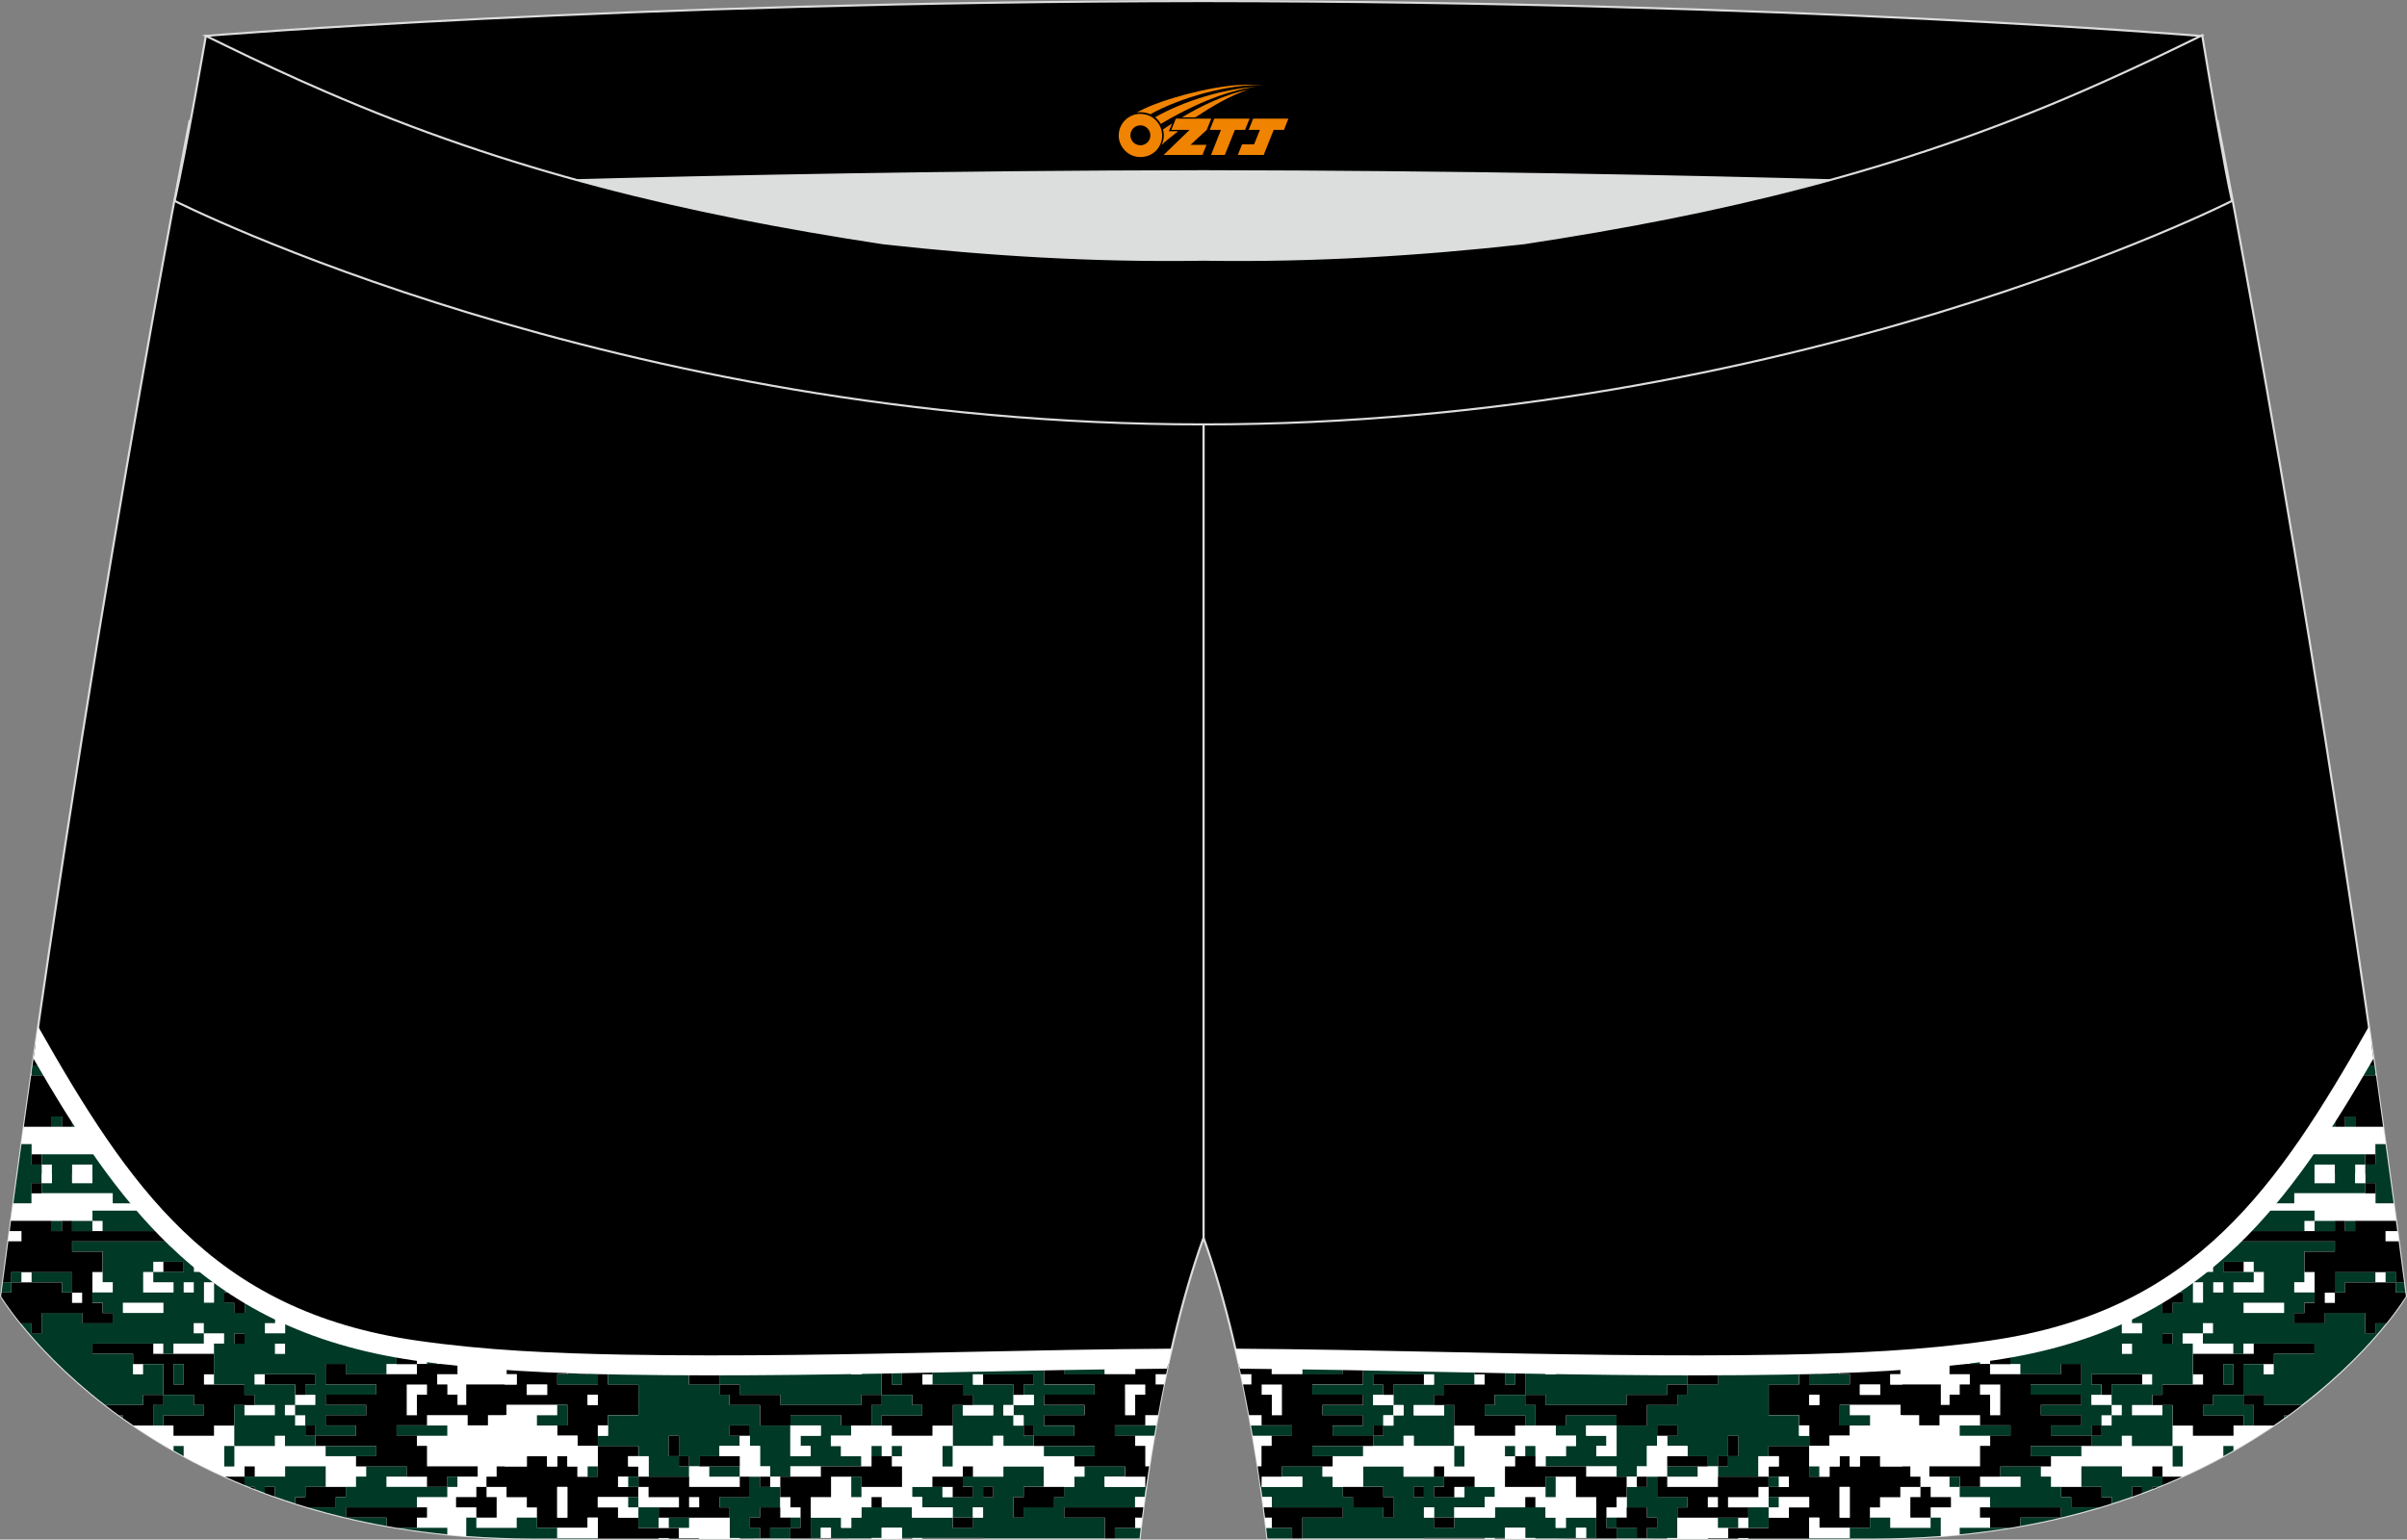 <?xml version="1.0" encoding="utf-8"?>
<!-- Generator: Adobe Illustrator 22.0.0, SVG Export Plug-In . SVG Version: 6.00 Build 0)  -->
<svg xmlns="http://www.w3.org/2000/svg" xmlns:xlink="http://www.w3.org/1999/xlink" version="1.1" id="图层_1" x="0px" y="0px" width="340.47px" height="217.84px" viewBox="0 0 340.47 217.84" enable-background="new 0 0 340.47 217.84" xml:space="preserve">
<rect x="0" y="0" width="340.47" height="217.84" fill="#808080" stroke="none"/>
<g>
	<path fill="#000001" stroke="#DCDDDD" stroke-width="0.3" stroke-miterlimit="22.926" d="M217.14,46.2   c38.19-5.81,64.25-13.27,96.54-29.03c0,0,14.83,75.21,26.64,166.24c0,0-20.45,34.28-75.19,34.28s-85.85,0-85.85,0   s-2.44-24.27-9.04-42.56V60.06l0.44-11.42l-0.44,11.42V48.63C185.98,48.83,201.61,47.94,217.14,46.2z"/>
	<g>
		<path fill="#FFFFFF" d="M335.4,147.53c-13.09,22.94-25.3,39.45-53.69,43.56c-9.63,1.4-19.61,1.82-29.33,2    c-25.77,0.46-51.54-0.65-77.32-0.84c3.01,13.47,4.21,25.44,4.21,25.44s31.11,0,85.85,0c54.73,0,75.19-34.28,75.19-34.28    C338.72,171.11,337.07,159.1,335.4,147.53z"/>
		<g>
			<path fill="#FFFFFF" d="M328.21,159.43h2.06h1.43h1.43h3.95l0.34,2.45H336v1.45h-1.43h-9.01c0.57-0.8,1.13-1.62,1.69-2.45h0.15     v-0.23C327.67,160.25,327.94,159.84,328.21,159.43z"/>
			<polygon fill="#FFFFFF" points="336.07,152.19 336,152.19 336,151.71    "/>
			<rect x="327.4" y="164.78" fill="#FFFFFF" width="2.87" height="1.32"/>
			<rect x="333.13" y="164.78" fill="#FFFFFF" width="1.43" height="1.32"/>
			<path fill="#003926" d="M333.55,150.75h2.32l0.14,0.96v0.48h-3.31C332.98,151.71,333.26,151.23,333.55,150.75z"/>
			<rect x="331.7" y="157.98" fill="#003926" width="1.43" height="1.45"/>
			<path fill="#003926" d="M330.26,159.43h-2.06c0.31-0.48,0.63-0.96,0.94-1.45h1.12V159.43z"/>
			<polygon fill="#003926" points="327.4,160.65 327.4,160.88 327.24,160.88    "/>
			<polygon fill="#003926" points="330.26,156.2 330.26,156.54 330.05,156.54    "/>
			<path d="M337.09,159.43h-3.95v-1.45h-1.43v1.45h-1.43v-1.45h-1.12c0.31-0.48,0.61-0.96,0.91-1.45h0.21v-0.34     c0.81-1.31,1.62-2.65,2.43-4.01l3.31,0h0.07C336.41,154.59,336.75,157,337.09,159.43L337.09,159.43z M335.86,150.75h-2.32     c0.62-1.06,1.24-2.13,1.86-3.22L335.86,150.75z"/>
			<rect x="334.57" y="163.33" width="1.43" height="1.45"/>
			<path fill="#003926" d="M336,164.78v-1.45v-1.45h1.43c0.39,2.78,0.77,5.59,1.15,8.41H336v-1.45v-1.45h-1.43v-1.3l0,0v-1.32     L336,164.78L336,164.78z"/>
			<path fill="#003926" d="M325.56,163.33h9.01v1.45h-1.43v1.3l0,0v1.32h1.43v1.45h-10.04v1.45h-2.87v-1.45h1.43v-1.45h-0.56     C323.56,166.09,324.57,164.73,325.56,163.33L325.56,163.33z M330.26,166.1L330.26,166.1v-1.32h-2.87v1.32l0,0v1.3h2.87V166.1z"/>
			<path fill="#FFFFFF" d="M327.4,172.75h2.87h1.43h1.43h5.77l-0.33-2.45H336v-1.45h-1.43h-10.04v1.45h-2.87v-1.45h1.43v-1.45h-0.56     c-1.06,1.35-2.14,2.65-3.25,3.9h8.11L327.4,172.75L327.4,172.75z"/>
			<rect x="280.07" y="191.57" fill="#FFFFFF" width="1.43" height="1.45"/>
			<polygon fill="#FFFFFF" points="281.5,194.46 285.8,194.46 285.8,193.01 284.37,193.01 281.5,193.01    "/>
			<rect x="325.96" y="172.75" fill="#FFFFFF" width="1.44" height="1.45"/>
			<rect x="310.19" y="194.46" fill="#FFFFFF" width="1.43" height="1.45"/>
			<path fill="#FFFFFF" d="M294.41,206.04h-4.3v1.45h-1.43v1.45h1.43v1.45h1.43h2.87v-2.9h5.74v1.45h4.3v-1.45h1.43v1.45h2.76     c2.06-0.93,4.01-1.9,5.85-2.9v-1.44h1.43v0.64c2.03-1.15,3.91-2.34,5.67-3.54h-2.8h-1.43h-1.43v1.45h-5.74v-1.45h-2.87v2.9h1.43     v2.9h-1.43v-2.9h-5.74v-1.45h-1.43v1.45h-4.3h-1.43L294.41,206.04L294.41,206.04z"/>
			<polygon fill="#FFFFFF" points="280.07,197.36 281.5,197.36 281.5,200.25 282.93,200.25 282.93,200.07 282.93,195.91      280.07,195.91    "/>
			<path fill="#FFFFFF" d="M298.71,187.22h1.44v1.45h2.87v-1.45h-1.43v-1.45h-1.35c-0.5,0.23-1.01,0.46-1.52,0.68L298.71,187.22     L298.71,187.22z"/>
			<rect x="317.36" y="190.12" fill="#FFFFFF" width="1.43" height="1.45"/>
			<polygon fill="#FFFFFF" points="301.58,198.8 301.58,200.25 305.88,200.25 305.88,198.8 304.45,198.8    "/>
			<rect x="311.62" y="187.22" fill="#FFFFFF" width="1.43" height="1.45"/>
			<polygon fill="#FFFFFF" points="315.92,190.12 311.62,190.12 311.62,188.67 308.75,188.67 308.75,190.12 310.19,190.12      310.19,191.57 315.92,191.57    "/>
			<rect x="320.22" y="193.01" fill="#FFFFFF" width="1.43" height="1.45"/>
			<rect x="297.28" y="200.25" fill="#FFFFFF" width="1.43" height="1.45"/>
			<polygon fill="#FFFFFF" points="337.44,175.64 339.29,175.64 339.1,174.2 337.44,174.2    "/>
			<polygon fill="#FFFFFF" points="297.28,197.36 295.84,197.36 295.84,198.8 298.71,198.8 298.71,197.36    "/>
			<rect x="298.71" y="198.8" fill="#FFFFFF" width="1.44" height="1.45"/>
			<rect x="303.01" y="194.46" fill="#FFFFFF" width="1.43" height="1.45"/>
			<polygon fill="#FFFFFF" points="324.53,181.43 324.53,182.88 327.4,182.88 327.4,179.99 325.96,179.99 325.96,181.43    "/>
			<polygon fill="#FFFFFF" points="280.07,210.39 285.8,210.39 285.8,208.94 282.93,208.94 280.07,208.94    "/>
			<polygon fill="#FFFFFF" points="310.19,184.33 311.62,184.33 311.62,184.24 311.62,181.43 310.19,181.43    "/>
			<path fill="#FFFFFF" d="M313.05,178.54h-1.28c-0.52,0.43-1.05,0.84-1.59,1.25v0.2h0.09h2.78L313.05,178.54L313.05,178.54z"/>
			<polygon fill="#FFFFFF" points="300.15,191.57 301.58,191.57 301.58,191.48 301.58,190.12 300.15,190.12    "/>
			<polygon fill="#FFFFFF" points="313.05,182.88 314.49,182.88 314.49,182.79 314.49,181.43 313.05,181.43    "/>
			<rect x="317.36" y="178.54" fill="#FFFFFF" width="1.43" height="1.45"/>
			<polygon fill="#FFFFFF" points="328.83,182.88 328.83,184.33 330.26,184.33 330.26,182.88 330.18,182.88    "/>
			<rect x="336" y="179.99" fill="#FFFFFF" width="1.44" height="1.45"/>
			<polygon fill="#FFFFFF" points="320.22,179.99 318.79,179.99 318.79,181.43 315.92,181.43 315.92,182.88 320.22,182.88    "/>
			<polygon fill="#FFFFFF" points="317.36,185.78 317.45,185.78 323.09,185.78 323.09,184.33 317.36,184.33    "/>
			<path fill="#FFFFFF" d="M274.52,198.8h1.24v-1.45h1.43v-1.45h1.43v-1.45h-2.87v-1.45h2.87v-1.45h-0.55     c-1.19,0.14-2.37,0.27-3.56,0.39v1.06h-5.46v2.9h5.46L274.52,198.8L274.52,198.8z"/>
			<path fill="#FFFFFF" d="M270.22,208.94h1.43v1.45h1.43v1.45h2.87v1.45h-2.87v1.45h1.43v2.61c0.9-0.07,1.8-0.14,2.68-0.23v-0.93     h4.3v-1.45h-1.43v-1.45h1.43v-1.45h-4.3v-1.45h-1.43v-1.45h-2.87v-1.45h7.17v-2.9h1.43v-1.45h-4.3v-1.45h2.87v-1.45h-5.74v1.45     h-2.87v-1.45h-1.43h-0.97v7.24h1.16L270.22,208.94L270.22,208.94z"/>
			<polygon fill="#FFFFFF" points="273.09,214.73 270.22,214.73 270.22,211.83 271.65,211.83 271.65,210.39 269.06,210.39      269.06,210.39 268.82,210.39 268.82,211.83 265.95,211.83 265.95,213.28 264.52,213.28 264.52,214.73 267.38,214.73      267.38,216.18 269.09,216.18 269.09,216.18 273.09,216.18    "/>
			<rect x="327.4" y="166.08" fill="#FFFFFF" width="2.87" height="1.32"/>
			<rect x="333.13" y="166.08" fill="#FFFFFF" width="1.43" height="1.32"/>
			<path d="M285.8,215.92v-1.19h5.73l0.01,0v-1.45H281.5h-1.43v1.45h1.43v1.45h2.81C284.81,216.09,285.31,216.01,285.8,215.92z"/>
			<path d="M291.54,211.83h1.43v1.45h3.98c0.59-0.18,1.18-0.36,1.76-0.54v-0.9h-1.43v-1.45h-2.87h-2.87L291.54,211.83L291.54,211.83     z"/>
			<path d="M303.01,210.39h-1.43v1.39c0.48-0.17,0.96-0.35,1.43-0.52V210.39z"/>
			<path fill="#003926" d="M315.92,204.6h-1.43v1.44c0.48-0.26,0.96-0.53,1.43-0.8V204.6z"/>
			<polygon fill="#003926" points="294.41,204.6 287.24,204.6 287.24,206.04 290.11,206.04 294.41,206.04    "/>
			<path d="M310.19,203.15h5.74v-1.45h1.43v-1.45h-5.74v-1.45h1.43v-1.45h4.3v-4.34h2.87h1.43v-1.45h5.74v-1.45h-8.6v1.45h-1.43     h-1.43h-5.74v2.9h1.43v1.45h-1.43h-4.3v1.45h-1.43v1.45h1.43h1.43v2.9h2.87L310.19,203.15L310.19,203.15z M314.49,193.01h1.43     v2.8v0.09h-1.43V193.01z"/>
			<polygon fill="#003926" points="284.37,201.7 280.07,201.7 277.2,201.7 277.2,203.15 281.5,203.15 284.37,203.15    "/>
			<polygon points="298.71,195.91 303.01,195.91 303.01,194.46 295.84,194.46 295.84,195.91 297.28,195.91 297.28,197.36      298.71,197.36    "/>
			<polygon fill="#003926" points="315.92,195.82 315.92,193.01 314.49,193.01 314.49,195.91 315.92,195.91    "/>
			<rect x="278.63" y="191.57" fill="#003926" width="1.43" height="1.45"/>
			<polygon points="305.88,190.12 307.32,190.12 307.32,190.03 307.32,188.67 305.88,188.67    "/>
			<polygon fill="#003926" points="330.26,179.99 330.26,182.88 331.7,182.88 331.7,181.43 336,181.43 336,179.99    "/>
			<rect x="314.49" y="178.54" width="2.87" height="1.45"/>
			<rect x="331.7" y="172.75" fill="#003926" width="1.43" height="1.45"/>
			<rect x="327.4" y="172.75" fill="#003926" width="2.87" height="1.45"/>
			<path fill="#003926" d="M316.56,174.2h9.4v-1.45h1.43v-1.45h-8.11C318.4,172.3,317.49,173.26,316.56,174.2z"/>
			<path fill="#003926" d="M337.55,187.22H336v1.45h-1.43v-2.9h-5.74v1.45h-4.3v-1.45h1.43v-1.45h1.43v-1.45h-2.87v-1.45h1.43v-1.45     v-2.9h4.3v-1.45h-15.19c-1.07,1.01-2.16,1.97-3.3,2.9h1.28v1.45h-2.78h-0.09v-0.2c-0.93,0.7-1.89,1.38-2.87,2.03v1.06h1.43v1.45     h-1.43v1.45h-1.43v-1.45h-2.76c-0.51,0.27-1.02,0.54-1.54,0.8v0.65v1.45h1.43v1.45h-2.87v-1.45h-1.44h-1.43v-0.18     c-2.26,0.9-4.64,1.68-7.17,2.35v0.72h-3c-1.35,0.29-2.74,0.55-4.17,0.78v0.67h1.43v1.45h1.43v1.45h5.74v-1.45h2.87v2.9h-7.17     v1.45h7.17v1.45h-5.74v1.45h5.74v1.45h-4.3v1.45h5.74v-1.45h1.43v-1.45h1.43v-1.45h-2.87v-1.45h1.43v-1.45h-1.43v-1.45h7.17h1.43     v1.45h-1.43h-4.3v1.45v1.45h1.44v1.45h-1.44v1.45h-1.43v1.45h-1.43v1.45h4.3v-1.45h1.43v1.45h5.74v-2.9v-2.9h-1.43v1.45h-4.3     v-1.45h2.87v-1.45h1.43v-1.45h4.3v-1.45v-2.89v-1.45h-1.44v-1.45h2.87v-1.45h1.43v1.45h-1.43v1.45h4.3v1.45h1.43v-1.45h1.43h8.6     v1.45h-5.74v1.45v1.45l-1.43,0v-1.45h-2.87v4.34h2.87v1.45h5.36C331.29,194.39,335.2,190.14,337.55,187.22L337.55,187.22z      M323.65,200.25c-0.18,0.14-0.37,0.27-0.56,0.4v-0.4H323.65L323.65,200.25z M301.58,191.48v0.09h-1.43v-1.45h1.43V191.48     L301.58,191.48z M307.32,190.03v0.09h-1.43v-1.45h1.43V190.03L307.32,190.03z M311.62,184.24v0.09h-1.43v-2.9h1.43V184.24     L311.62,184.24z M314.49,182.79v0.09h-1.43v-1.45h1.43V182.79L314.49,182.79z M315.92,182.88v-1.45h2.87v-1.45h-1.43h-2.87v-1.45     h2.87h1.43v1.45h1.43v2.9L315.92,182.88L315.92,182.88z M323.09,185.78h-5.65h-0.09v-1.45h5.74V185.78z"/>
			<rect x="307.32" y="204.6" fill="#003926" width="1.43" height="2.9"/>
			<polygon fill="#003926" points="313.05,198.8 311.62,198.8 311.62,200.25 317.36,200.25 317.36,201.7 318.79,201.7 318.79,198.8      317.36,198.8 317.36,197.36 313.05,197.36    "/>
			<path fill="#003926" d="M304.45,210.7v-0.32h0.8c0.21-0.09,0.42-0.18,0.63-0.26v-1.19h-1.43h-4.3v-1.45h-5.74v2.9h2.87v1.45h1.43     v0.9c0.98-0.31,1.93-0.63,2.87-0.96v-1.39h1.43v0.87C303.5,211.07,303.97,210.89,304.45,210.7L304.45,210.7z M296.95,213.28     c-1.74,0.52-3.55,1-5.41,1.45v-1.45H281.5v-1.45h-4.3v-1.45h2.87h5.74v-1.45h-2.87v-1.45h5.74v1.45h1.43v1.45h1.43v1.45h1.43     v1.45H296.95L296.95,213.28z M291.53,214.73h-5.73v1.19C287.77,215.57,289.68,215.17,291.53,214.73L291.53,214.73z      M284.31,216.18h-2.81h-4.3v0.93C279.65,216.86,282.02,216.55,284.31,216.18z"/>
			<rect x="275.76" y="208.94" fill="#003926" width="1.43" height="1.45"/>
			<path d="M305.88,208.94v1.19c0.94-0.39,1.86-0.78,2.76-1.19H305.88L305.88,208.94z M305.25,210.39h-0.8v0.32     C304.72,210.6,304.99,210.49,305.25,210.39z"/>
			<rect x="304.45" y="207.49" width="1.43" height="1.45"/>
			<path d="M281.5,191.57v1.45h2.87v-1.45h-1.43v-0.67c-0.4,0.06-0.81,0.13-1.22,0.19c-1.2,0.18-2.42,0.33-3.63,0.48h0.55h1.43     H281.5L281.5,191.57z M287.11,190.12h3v-0.72C289.13,189.65,288.13,189.9,287.11,190.12L287.11,190.12z M297.28,187.05v0.18h1.43     v-0.77C298.24,186.66,297.76,186.85,297.28,187.05L297.28,187.05z M300.23,185.78h1.35v-0.65     C301.14,185.35,300.69,185.56,300.23,185.78L300.23,185.78z M303.12,184.33h2.76v1.45h1.43v-1.45h1.43v-1.45h-1.43v-1.06     C305.97,182.71,304.58,183.55,303.12,184.33z"/>
			<path d="M280.07,208.94h2.87v-1.45h5.74h1.43v-1.45h-2.87v-1.45h7.17h1.43v-1.45h-5.74v-1.45h4.3v-1.45h-5.74v-1.45h5.74v-1.45     h-7.17v-1.45h7.17v-2.9h-2.87v1.45h-5.74h-4.3v-1.45h-1.43h-1.43h-2.87v1.45h2.87v1.45h-1.43v1.45h-1.43v1.45h-1.24l0,0v-2.9     h-5.46l0,0h-1.68v-1.45h1.43v-1.45h-1.43h-4.3v-0.26c-2.46,0.11-4.92,0.19-7.36,0.26h1.63v1.45h1.44v-1.45h1.43v1.45h1.43v1.45     h-5.74v-1.45h-1.43v1.45h-4.3v4.34h4.3v1.45h1.43v1.45v1.45h2.87v-1.45h2.87v-1.45h-1.43v-2.9h1.43h7.17v1.45h0.27l0,0h0.94h1.43     v1.45h2.87v-1.45h5.74v1.45h4.3v1.45h-2.87v1.45h-1.43v2.9h-7.17v1.45h2.87h1.43v1.45h2.87L280.07,208.94L280.07,208.94z      M257.34,198.71v0.09h-1.43v-1.45h1.43V198.71L257.34,198.71z M265.95,197.36h-2.78h-0.09v-1.45h2.87V197.36L265.95,197.36z      M271.65,198.8v1.45l0,0V198.8L271.65,198.8L271.65,198.8z M282.93,200.07v0.18h-1.43v-2.9h-1.43v-1.45h2.87L282.93,200.07     L282.93,200.07z"/>
			<rect x="295.84" y="201.7" width="1.43" height="1.45"/>
			<path d="M318.79,198.8v2.9h2.8c0.51-0.35,1.01-0.7,1.5-1.04v-0.4h0.56c0.67-0.48,1.31-0.97,1.93-1.45h-5.36v-1.45h-2.87v1.45     L318.79,198.8L318.79,198.8z"/>
			<path d="M339.29,175.64h-1.86v-1.45h1.66l-0.19-1.45h-5.77v1.45h-1.43v-1.45h-1.43v1.45h-2.87h-1.43h-9.4     c-0.49,0.49-0.98,0.97-1.49,1.45h15.19v1.45h-4.3v2.9h1.43v2.9v1.45h-1.43v1.45h-1.43v1.45h4.3v-1.45h5.74v2.9H336v-1.45h1.55     c1.88-2.34,2.77-3.82,2.77-3.82l-0.07-0.52h-1.38v-1.45h-1.43H336h-4.3v1.45h-1.43v1.45h-1.43v-1.45h1.35h0.09v-2.9H336h1.44     h1.43v1.45h1.19C339.8,179.5,339.55,177.56,339.29,175.64z"/>
			<polygon fill="#003926" points="340.05,181.43 338.87,181.43 338.87,182.88 340.24,182.88    "/>
			<rect x="337.44" y="179.99" fill="#003926" width="1.43" height="1.45"/>
			<polygon points="275.96,213.28 275.96,211.83 273.09,211.83 273.09,210.39 271.65,210.39 271.65,211.83 270.22,211.83      270.22,214.73 273.09,214.73 273.09,213.28    "/>
			<path d="M271.65,208.94h-1.43v-1.45h-1.16l0,0h-3.11v-1.45h-2.87v1.45h-1.43v-1.45h-1.43v1.45h-1.43v1.45h-1.44h-1.43v-1.45v-2.9     h-5.74v1.45l1.43,0v1.45h-1.43v1.45h1.43h1.43v1.45h-1.43h-1.43v1.45h1.43h4.3v1.45h-2.87v1.45h-2.87v1.45h-2.87h-1.43h-1.43     v1.45h-2.87v0.07h4.3v-0.07h1.43v0.07h8.6v-0.07v-2.9h1.43v1.45h4.3h2.87v-1.45v-1.45h1.43v-1.45h2.87v-1.45h0.27l0,0h2.57     V208.94L271.65,208.94z M261.65,214.73h-1.43v-4.34h1.43V214.73z"/>
			<path fill="#003926" d="M182.76,192.33v0.69h1.43v1.45h5.74v-1.45h2.87v2.9h-7.17v1.45h7.17v1.45h-5.74v1.45h5.74v1.45h-4.3v1.45     h5.74v-1.45h1.43v-1.45h1.43v-1.45h-2.87v-1.45h1.43v-1.45h-1.43v-1.45h7.17h1.43v1.45h-1.43h-4.3v1.45v1.45h1.43v1.45h-1.43     v1.45h-1.43v1.45h-1.43v1.45h4.3v-1.45h1.43v1.45h5.74v-2.9v-2.9h-1.43v1.45h-4.3v-1.45h2.87v-1.45h1.43v-1.45h4.3v-1.45v-1.66     C199.98,192.63,191.37,192.44,182.76,192.33L182.76,192.33z M220.05,193.02v1.44h-1.43v-1.45h-2.87v4.34h2.87v1.45h11.47v-1.45     h5.74v-1.45h2.87v-1.45h-5.74v-1.29C228.66,193.14,224.36,193.09,220.05,193.02L220.05,193.02z M241.57,193.19     c3.6-0.01,7.21-0.04,10.82-0.11c1.1-0.02,2.21-0.04,3.32-0.07h1.63v1.45h1.44v-1.45h1.43v1.45h1.43v1.45h-5.74v-1.45h-1.43v1.45     h-4.3v4.34h4.3v1.45v1.45h1.43v1.45h-5.74v1.45l-1.43,0v2.9H243v-1.45h1.44v-1.45h1.43v-2.9h-1.43v0.36v2.53H243v1.45h-1.43     v-1.45l-2.87,0v-1.45h-2.87v-1.45h1.43v-1.45h-2.87v1.45v1.45h-1.43v2.9h-1.43v1.45h-1.43h-1.43v-1.45h-4.3h-5.74v-1.45l2.87,0     v-1.45h1.43v-1.45h-2.87v-1.45h1.43v-1.45h7.17v1.45h-4.3v1.45h2.87v1.45h-1.43v1.45h2.87v-0.18v-4.16h4.3v-2.9h4.3v-1.45h1.43     v-1.45h4.3v-1.45h-1.43L241.57,193.19L241.57,193.19z M267.38,192.52v0.49h1.43h0.27l0,0h5.44v-1.06     C272.15,192.19,269.77,192.37,267.38,192.52z"/>
			<path fill="#003926" d="M274.52,217.34v-2.61h-1.44v1.45h-4.03l0,0h-1.68v-1.45h-2.87v1.45h-2.87v1.45h-5.74v0.07h9.21     C268.38,217.69,271.51,217.56,274.52,217.34L274.52,217.34z M235.83,217.69v-0.07h1.43v-2.9v-1.45h1.43v-1.45h-4.3v-2.9h-1.43     v1.45h-1.43h-1.43v1.45v1.45h2.87v1.45h1.43v1.45h-1.43v1.45h-1.43v-1.45h-2.87v1.51L235.83,217.69L235.83,217.69z      M221.49,217.69v-0.07h1.43v-1.45h1.43v1.45h1.43v-2.9h-4.3v1.45h-1.43v-1.45h-1.43v-1.45h-1.43h-1.43h-4.3v1.45h-5.74v1.45     h-2.87v-1.36v-0.09h-1.43v-1.45h1.43v1.36v0.09h2.87v-1.45h4.3v-1.45h1.43v-1.45h-2.87h-1.43v1.45h-1.44h-2.87v-1.45h1.43v-1.45     h-1.43h-4.3v-1.45h-5.74v2.9h2.87v1.45h1.43v2.9h-1.43v-1.45h-4.3v-1.45h-1.43v-1.45h-1.43v-1.45h-1.43v-1.45h-5.74v1.45h2.87     v1.45h-5.74h-0.11c0.07,0.51,0.14,0.99,0.2,1.45h1.34v1.45h10.04v1.45h-5.74v2.96h17.21v-0.07h8.6h1.43h1.43v-1.45h2.87v1.45     h1.43v0.07L221.49,217.69L221.49,217.69L221.49,217.69z M182.76,217.69h-3.49c0,0-0.05-0.54-0.17-1.51h0.79h2.87V217.69     L182.76,217.69z M200.06,211.83h-0.09v-1.45h1.43v1.45H200.06z"/>
			<rect x="334.57" y="167.4" width="1.43" height="1.45"/>
			<polygon fill="#FFFFFF" points="178.46,192.28 178.46,193.01 179.9,193.01 179.9,192.29    "/>
			<polygon fill="#FFFFFF" points="179.9,194.46 184.2,194.46 184.2,193.01 182.76,193.01 179.9,193.01    "/>
			<rect x="208.58" y="194.46" fill="#FFFFFF" width="1.43" height="1.45"/>
			<polygon fill="#FFFFFF" points="192.8,206.04 188.5,206.04 188.5,207.49 187.07,207.49 187.07,208.94 188.5,208.94 188.5,210.39      189.94,210.39 192.8,210.39 192.8,207.49 198.54,207.49 198.54,208.94 202.84,208.94 202.84,207.49 204.28,207.49 204.28,208.94      208.58,208.94 208.58,210.39 211.45,210.39 211.45,211.83 210.01,211.83 210.01,213.28 205.71,213.28 205.71,214.73      211.45,214.73 211.45,213.28 215.75,213.28 215.75,211.83 217.19,211.83 217.19,213.28 218.62,213.28 218.62,214.73      220.05,214.73 220.05,216.18 221.49,216.18 221.49,214.73 225.79,214.73 225.79,211.83 222.92,211.83 222.92,208.94      220.05,208.94 220.05,211.83 218.62,211.83 218.62,210.39 212.88,210.39 212.88,207.49 214.32,207.49 214.32,206.04      212.88,206.04 212.88,204.6 214.32,204.6 214.32,206.04 215.75,206.04 215.75,204.6 217.19,204.6 217.19,206.04 217.19,207.49      218.62,207.49 218.62,206.04 221.49,206.04 221.49,204.6 222.92,204.6 222.92,203.15 220.05,203.15 220.05,201.7 217.19,201.7      215.75,201.7 214.32,201.7 214.32,203.15 208.58,203.15 208.58,201.7 205.71,201.7 205.71,204.6 207.15,204.6 207.15,207.49      205.71,207.49 205.71,204.6 199.97,204.6 199.97,203.15 198.54,203.15 198.54,204.6 194.24,204.6 192.8,204.6    "/>
			<polygon fill="#FFFFFF" points="178.46,197.36 179.9,197.36 179.9,200.25 181.33,200.25 181.33,200.07 181.33,195.91      178.46,195.91    "/>
			<polygon fill="#FFFFFF" points="199.97,198.8 199.97,200.25 204.28,200.25 204.28,198.8 202.84,198.8    "/>
			<polygon fill="#FFFFFF" points="219.86,193.01 218.62,193.01 218.62,194.46 220.05,194.46 220.05,193.02    "/>
			<rect x="254.48" y="201.7" fill="#FFFFFF" width="1.43" height="1.45"/>
			<rect x="195.67" y="200.25" fill="#FFFFFF" width="1.43" height="1.45"/>
			<polygon fill="#FFFFFF" points="250.17,207.49 251.61,207.49 251.61,206.04 250.17,206.04 248.74,206.04 248.74,208.94      250.17,208.94    "/>
			<path fill="#FFFFFF" d="M263.08,193.01h4.3v-0.49c-1.43,0.09-2.87,0.17-4.3,0.23V193.01z"/>
			<polygon fill="#FFFFFF" points="224.36,203.15 227.23,203.15 227.23,204.6 225.79,204.6 225.79,206.04 228.66,206.04      228.66,205.86 228.66,201.7 224.36,201.7    "/>
			<polygon fill="#FFFFFF" points="195.67,197.36 194.24,197.36 194.24,198.8 197.11,198.8 197.11,197.36    "/>
			<rect x="197.11" y="198.8" fill="#FFFFFF" width="1.43" height="1.45"/>
			<rect x="201.41" y="194.46" fill="#FFFFFF" width="1.43" height="1.45"/>
			<rect x="224.36" y="207.49" fill="#FFFFFF" width="4.3" height="1.45"/>
			<rect x="230.09" y="208.94" fill="#FFFFFF" width="1.43" height="1.45"/>
			<rect x="222.92" y="216.18" fill="#FFFFFF" width="1.43" height="1.45"/>
			<polygon fill="#FFFFFF" points="234.4,208.94 235.83,208.94 235.83,207.49 235.83,206.04 238.7,206.04 238.7,204.6 235.83,204.6      235.83,203.15 234.4,203.15 234.4,204.6 232.96,204.6 232.96,207.49 231.53,207.49 231.53,208.94 232.96,208.94    "/>
			<polygon fill="#FFFFFF" points="240.13,208.94 235.83,208.94 235.83,210.39 243,210.39 243,208.94 243,207.49 241.57,207.49      240.13,207.49    "/>
			<polygon fill="#FFFFFF" points="241.57,213.28 243,213.28 243,213.19 243,211.83 241.57,211.83    "/>
			<rect x="205.71" y="210.39" fill="#FFFFFF" width="1.43" height="1.45"/>
			<polygon fill="#FFFFFF" points="202.84,213.28 201.41,213.28 201.41,214.73 202.84,214.73 202.84,214.64    "/>
			<polygon fill="#FFFFFF" points="228.66,213.28 227.23,213.28 227.23,214.73 228.66,214.73 230.09,214.73 230.09,213.28      230.09,211.83 228.66,211.83    "/>
			<polygon fill="#FFFFFF" points="178.46,210.39 184.2,210.39 184.2,208.94 181.33,208.94 178.46,208.94    "/>
			<polygon fill="#FFFFFF" points="250.17,213.28 250.17,214.73 253.04,214.73 253.04,213.28 255.91,213.28 255.91,211.83      251.61,211.83 251.61,213.28    "/>
			<polygon fill="#FFFFFF" points="248.74,211.83 244.44,211.83 244.44,213.28 247.3,213.28 250.17,213.28 250.17,211.83      250.17,210.39 248.74,210.39    "/>
			<polygon fill="#FFFFFF" points="261.65,216.18 257.34,216.18 257.34,214.73 255.91,214.73 255.91,217.62 261.65,217.62    "/>
			<rect x="245.87" y="217.62" fill="#FFFFFF" width="1.43" height="0.07"/>
			<rect x="245.87" y="214.73" fill="#FFFFFF" width="1.43" height="1.45"/>
			<rect x="251.61" y="208.94" fill="#FFFFFF" width="1.43" height="1.45"/>
			<polygon fill="#FFFFFF" points="243,214.73 237.27,214.73 237.27,217.62 235.83,217.62 235.83,217.69 241.57,217.69      241.57,217.62 244.44,217.62 244.44,216.18 243,216.18    "/>
			<polygon fill="#FFFFFF" points="268.82,194.46 267.38,194.46 267.38,195.91 269.09,195.91 269.09,193.01 268.82,193.01    "/>
			<polygon fill="#FFFFFF" points="268.82,198.8 261.65,198.8 261.65,200.25 264.52,200.25 264.52,201.7 261.65,201.7      261.65,203.15 258.78,203.15 258.78,204.6 255.91,204.6 255.91,207.49 257.34,207.49 257.34,208.94 258.78,208.94 258.78,207.49      260.21,207.49 260.21,206.04 261.65,206.04 261.65,207.49 263.08,207.49 263.08,206.04 265.95,206.04 265.95,207.49      269.09,207.49 269.09,200.25 268.82,200.25    "/>
			<rect x="260.21" y="210.39" fill="#FFFFFF" width="1.43" height="4.34"/>
			<polygon fill="#FFFFFF" points="255.91,198.8 257.34,198.8 257.34,198.71 257.34,197.36 255.91,197.36    "/>
			<polygon fill="#FFFFFF" points="263.08,197.36 263.17,197.36 265.95,197.36 265.95,195.91 263.08,195.91    "/>
			<path fill="#FFFFFF" d="M175.85,195.91h1.18v-1.45h-1.48C175.65,194.95,175.75,195.43,175.85,195.91L175.85,195.91z      M175.24,193.01h1.79v-0.75l-1.96-0.02L175.24,193.01z"/>
			<polygon fill="#FFFFFF" points="217.19,217.69 217.19,217.62 215.75,217.62 215.75,216.18 212.88,216.18 212.88,217.62      212.88,217.69    "/>
			<rect x="210.01" y="217.62" fill="#FFFFFF" width="1.43" height="0.07"/>
			<path fill="#FFFFFF" d="M179.11,216.18h0.79v-1.45h-0.96C179,215.28,179.06,215.77,179.11,216.18L179.11,216.18z M178.75,213.28     h1.15v-1.45h-1.34C178.63,212.34,178.69,212.83,178.75,213.28L178.75,213.28z M177.92,207.49h0.54v-2.9h1.44v-1.45h-2.69     C177.47,204.68,177.71,206.13,177.92,207.49L177.92,207.49z M176.96,201.7h1.51v-1.45h-1.77     C176.78,200.74,176.87,201.22,176.96,201.7z"/>
			<path d="M184.2,217.69v-2.96h5.74v-1.45H179.9h-1.15c0.07,0.52,0.13,1.01,0.19,1.45h0.96v1.45h2.87v1.51L184.2,217.69     L184.2,217.69z"/>
			<polygon fill="#003926" points="243,214.73 243,216.18 244.44,216.18 245.87,216.18 245.87,214.73    "/>
			<rect x="227.23" y="214.73" fill="#003926" width="1.43" height="1.45"/>
			<polygon points="202.84,214.82 202.84,216.18 205.71,216.18 205.71,214.73 202.84,214.73    "/>
			<polygon points="189.94,211.83 191.37,211.83 191.37,213.28 195.67,213.28 195.67,214.73 197.11,214.73 197.11,211.83      195.67,211.83 195.67,210.39 192.8,210.39 189.94,210.39    "/>
			<rect x="215.75" y="211.83" width="1.43" height="1.45"/>
			<polygon fill="#003926" points="218.62,210.39 218.62,211.83 220.05,211.83 220.05,208.94 218.62,208.94    "/>
			<polygon points="201.41,210.39 199.97,210.39 199.97,211.83 200.06,211.83 201.41,211.83    "/>
			<rect x="250.17" y="208.94" fill="#003926" width="1.43" height="1.45"/>
			<rect x="231.53" y="208.94" width="1.43" height="1.45"/>
			<rect x="255.91" y="207.49" fill="#003926" width="1.43" height="1.45"/>
			<rect x="235.83" y="207.49" fill="#003926" width="4.3" height="1.45"/>
			<polygon points="235.83,207.49 240.13,207.49 241.57,207.49 241.57,206.04 238.7,206.04 235.83,206.04    "/>
			<rect x="215.75" y="204.6" fill="#003926" width="1.43" height="1.45"/>
			<rect x="212.88" y="204.6" fill="#003926" width="1.43" height="1.45"/>
			<polygon fill="#003926" points="192.8,204.6 185.63,204.6 185.63,206.04 188.5,206.04 192.8,206.04    "/>
			<polygon points="237.27,203.15 237.27,201.7 234.4,201.7 234.4,203.15 235.83,203.15    "/>
			<path d="M208.58,203.15h5.74v-1.45h1.43v-1.45h-5.74v-1.45h1.43v-1.45h4.3v-4.34h2.87h1.25c-3.76-0.06-7.53-0.13-11.29-0.21v1.66     h1.43v1.45h-1.43h-4.3v1.45h-1.43v1.45h1.43h1.43v2.9h2.87L208.58,203.15L208.58,203.15z M212.88,193.01h1.43v2.8v0.09h-1.43     V193.01z"/>
			<path fill="#003926" d="M182.76,201.7h-4.3h-1.51c0.09,0.49,0.17,0.97,0.25,1.45h2.69h2.87L182.76,201.7L182.76,201.7z"/>
			<polygon fill="#003926" points="264.52,200.25 261.65,200.25 261.65,198.8 260.21,198.8 260.21,201.7 261.65,201.7 264.52,201.7         "/>
			<polygon points="197.11,195.91 201.41,195.91 201.41,194.46 194.24,194.46 194.24,195.91 195.67,195.91 195.67,197.36      197.11,197.36    "/>
			<polygon fill="#003926" points="214.32,195.82 214.32,193.01 212.88,193.01 212.88,195.91 214.32,195.91    "/>
			<polygon fill="#003926" points="177.03,192.26 177.03,193.01 178.46,193.01 178.46,192.28    "/>
			<path d="M235.83,210.39v-1.45h-1.43v2.9h4.3v1.45h-1.43v1.45H243h2.87h1.43v-1.45h-2.87v-1.45h4.3v-1.45h1.43v-1.45h-1.43H243     v1.45L235.83,210.39L235.83,210.39z M243,213.19v0.09h-1.43v-1.45H243V213.19z"/>
			<rect x="205.71" y="204.6" fill="#003926" width="1.43" height="2.9"/>
			<polygon fill="#003926" points="211.45,198.8 210.01,198.8 210.01,200.25 215.75,200.25 215.75,201.7 217.19,201.7 217.19,198.8      215.75,198.8 215.75,197.36 211.45,197.36    "/>
			<polygon points="204.28,208.94 204.28,210.39 202.84,210.39 202.84,211.83 205.71,211.83 205.71,210.39 207.15,210.39      208.58,210.39 208.58,208.94    "/>
			<rect x="202.84" y="207.49" width="1.43" height="1.45"/>
			<polygon points="217.19,206.04 215.75,206.04 214.32,206.04 214.32,207.49 212.88,207.49 212.88,210.39 218.62,210.39      218.62,208.94 220.05,208.94 222.92,208.94 222.92,211.83 225.79,211.83 225.79,214.73 225.79,217.62 224.36,217.62      222.92,217.62 221.49,217.62 221.49,217.69 228.66,217.69 228.66,216.18 227.23,216.18 227.23,214.73 227.23,213.28      228.66,213.28 228.66,211.83 230.09,211.83 230.09,210.39 230.09,208.94 228.66,208.94 224.36,208.94 224.36,207.49      218.62,207.49 217.19,207.49    "/>
			<polygon points="228.66,214.73 228.66,216.18 231.53,216.18 231.53,217.62 232.96,217.62 232.96,216.18 234.4,216.18      234.4,214.73 232.96,214.73 232.96,213.28 230.09,213.28 230.09,214.73    "/>
			<path d="M212.88,217.69v-0.07h-1.43v0.07H212.88L212.88,217.69z M210.01,217.69v-0.07h-8.6v0.07H210.01z"/>
			<polygon fill="#003926" points="247.3,213.28 247.3,214.73 247.3,216.18 250.17,216.18 250.17,214.73 250.17,213.28    "/>
			<rect x="250.17" y="211.83" fill="#003926" width="1.43" height="1.45"/>
			<path d="M179.9,192.29v0.72h2.87v-0.69C181.81,192.31,180.85,192.3,179.9,192.29z"/>
			<path d="M178.46,208.94h2.87v-1.45h5.74h1.43v-1.45h-2.87v-1.45h7.17h1.43v-1.45h-5.74v-1.45h4.3v-1.45h-5.74v-1.45h5.74v-1.45     h-7.17v-1.45h7.17v-2.9h-2.87v1.45h-5.74h-4.3v-1.45h-1.44h-1.43h-1.79c0.11,0.48,0.21,0.97,0.31,1.45h1.48v1.45h-1.18     c0.3,1.48,0.59,2.94,0.85,4.34h1.77v1.45h4.3v1.45h-2.87v1.45h-1.44v2.9h-0.54c0.16,1.02,0.3,1.99,0.43,2.9h0.11L178.46,208.94     L178.46,208.94z M181.33,200.07v0.18h-1.43v-2.9h-1.44v-1.45h2.87L181.33,200.07L181.33,200.07z"/>
			<rect x="194.24" y="201.7" width="1.43" height="1.45"/>
			<polygon points="245.87,203.15 244.44,203.15 244.44,203.51 244.44,206.04 245.87,206.04    "/>
			<rect x="243" y="206.04" width="1.44" height="1.45"/>
			<polygon points="217.19,198.8 217.19,201.7 220.05,201.7 221.49,201.7 221.49,200.25 228.66,200.25 228.66,201.7 232.96,201.7      232.96,198.8 237.27,198.8 237.27,197.36 238.7,197.36 238.7,195.91 235.83,195.91 235.83,197.36 230.09,197.36 230.09,198.8      218.62,198.8 218.62,197.36 215.75,197.36 215.75,198.8    "/>
			<path d="M243,194.46h-1.43v-1.27c-2.87,0.01-5.74,0-8.6-0.02v1.29h5.74v1.45h4.3V194.46z"/>
		</g>
		<path fill="#FFFFFF" d="M335.08,145.24c-6.48,11.46-12.64,21.37-20.52,28.94c-8.25,7.94-18.46,13.39-33.04,15.5    c-4.78,0.69-9.64,1.15-14.52,1.45c-4.93,0.3-9.83,0.45-14.64,0.54c-16.16,0.29-32.33-0.05-48.5-0.38c-9.7-0.2-19.4-0.4-29.12-0.46    c0.22,0.95,0.43,1.9,0.63,2.83c9.47,0.07,18.95,0.27,28.43,0.46c16.2,0.33,32.39,0.66,48.6,0.38c4.91-0.09,9.87-0.24,14.76-0.54    c4.96-0.31,9.9-0.77,14.75-1.47c15.24-2.21,25.94-7.93,34.6-16.27c7.39-7.12,13.26-16.1,19.21-26.42    C335.51,148.27,335.29,146.75,335.08,145.24z"/>
	</g>
	<path fill="#DCDDDD" d="M217.14,46.2c32.31-4.91,55.94-11.01,82-22.32c-85.24-3.77-172.56-3.77-257.8,0   c26.06,11.31,49.69,17.4,82,22.32C152.85,49.52,187.62,49.52,217.14,46.2z"/>
	<path fill="#000001" stroke="#DCDDDD" stroke-width="0.3" stroke-miterlimit="22.926" d="M123.33,46.2   C85.15,40.39,59.09,32.93,26.8,17.17c0,0-14.83,75.21-26.64,166.24c0,0,20.45,34.28,75.19,34.28c54.73,0,85.85,0,85.85,0   s2.44-24.27,9.04-42.56V60.06l-0.44-11.42l0.44,11.42V48.63C154.49,48.83,138.86,47.94,123.33,46.2z"/>
	<path fill="#FFFFFF" d="M5.06,147.53c13.09,22.94,25.3,39.45,53.69,43.56c9.63,1.4,19.61,1.82,29.33,2   c25.77,0.46,51.55-0.65,77.32-0.84c-3.01,13.47-4.21,25.44-4.21,25.44s-31.11,0-85.85,0S0.16,183.41,0.16,183.41   C1.75,171.11,3.4,159.1,5.06,147.53z"/>
	<path fill="#FFFFFF" d="M12.26,159.43H10.2H8.77H7.34H3.38l-0.34,2.45h1.43v1.45H5.9h9.01c-0.57-0.8-1.13-1.62-1.69-2.45h-0.15   v-0.23C12.8,160.25,12.53,159.84,12.26,159.43z"/>
	<polygon fill="#FFFFFF" points="4.4,152.19 4.47,152.19 4.47,151.71  "/>
	<rect x="10.2" y="164.78" fill="#FFFFFF" width="2.87" height="1.32"/>
	<rect x="5.9" y="164.78" fill="#FFFFFF" width="1.43" height="1.32"/>
	<path fill="#003926" d="M6.92,150.75H4.6l-0.14,0.96v0.48h3.31C7.49,151.71,7.21,151.23,6.92,150.75z"/>
	<rect x="7.34" y="157.98" fill="#003926" width="1.44" height="1.45"/>
	<path fill="#003926" d="M10.2,159.43h2.06c-0.31-0.48-0.63-0.96-0.94-1.45H10.2V159.43z"/>
	<polygon fill="#003926" points="13.07,160.65 13.07,160.88 13.22,160.88  "/>
	<polygon fill="#003926" points="10.2,156.2 10.2,156.54 10.41,156.54  "/>
	<path d="M3.38,159.43h3.95v-1.45h1.44v1.45h1.43v-1.45h1.12c-0.31-0.48-0.61-0.96-0.91-1.45h-0.21v-0.34   c-0.81-1.31-1.62-2.65-2.43-4.01l-3.31,0H4.4C4.06,154.59,3.72,157,3.38,159.43L3.38,159.43z M4.6,150.75h2.32   c-0.62-1.06-1.24-2.13-1.86-3.22L4.6,150.75z"/>
	<rect x="4.47" y="163.33" width="1.43" height="1.45"/>
	<path fill="#003926" d="M4.47,164.78v-1.45v-1.45H3.04c-0.38,2.78-0.77,5.59-1.15,8.41h2.58v-1.45v-1.45H5.9v-1.3l0,0v-1.32   L4.47,164.78L4.47,164.78z"/>
	<path fill="#003926" d="M14.91,163.33H5.9v1.45h1.44v1.3h0v1.32H5.9v1.45h10.04v1.45h2.87v-1.45h-1.43v-1.45h0.56   C16.91,166.09,15.9,164.73,14.91,163.33L14.91,163.33z M10.2,166.1L10.2,166.1v-1.32h2.87v1.32l0,0v1.3H10.2V166.1z"/>
	<path fill="#FFFFFF" d="M13.07,172.75H10.2H8.77H7.34H1.56l0.33-2.45h2.58v-1.45H5.9h10.04v1.45h2.87v-1.45h-1.43v-1.45h0.56   c1.06,1.35,2.14,2.65,3.25,3.9h-8.11L13.07,172.75L13.07,172.75z"/>
	<rect x="58.97" y="191.57" fill="#FFFFFF" width="1.44" height="1.45"/>
	<polygon fill="#FFFFFF" points="58.97,194.46 54.67,194.46 54.67,193.01 56.1,193.01 58.97,193.01  "/>
	<rect x="13.07" y="172.75" fill="#FFFFFF" width="1.44" height="1.45"/>
	<rect x="28.85" y="194.46" fill="#FFFFFF" width="1.43" height="1.45"/>
	<path fill="#FFFFFF" d="M46.06,206.04h4.3v1.45h1.44v1.45h-1.44v1.45h-1.44h-2.87v-2.9h-5.74v1.45h-4.3v-1.45h-1.44v1.45h-2.76   c-2.06-0.93-4.01-1.9-5.85-2.9v-1.44h-1.43v0.64c-2.03-1.15-3.91-2.34-5.67-3.54h2.8h1.43h1.43v1.45h5.74v-1.45h2.87v2.9h-1.44v2.9   h1.44v-2.9h5.74v-1.45h1.43v1.45h4.3h1.44L46.06,206.04L46.06,206.04L46.06,206.04z"/>
	<polygon fill="#FFFFFF" points="60.4,197.36 58.97,197.36 58.97,200.25 57.53,200.25 57.53,200.07 57.53,195.91 60.4,195.91  "/>
	<path fill="#FFFFFF" d="M41.76,187.22h-1.44v1.45h-2.87v-1.45h1.44v-1.45h1.35c0.5,0.23,1.01,0.46,1.52,0.68L41.76,187.22   L41.76,187.22z"/>
	<rect x="21.68" y="190.12" fill="#FFFFFF" width="1.43" height="1.45"/>
	<polygon fill="#FFFFFF" points="38.89,198.8 38.89,200.25 34.59,200.25 34.59,198.8 36.02,198.8  "/>
	<rect x="27.41" y="187.22" fill="#FFFFFF" width="1.43" height="1.45"/>
	<polygon fill="#FFFFFF" points="24.55,190.12 28.85,190.12 28.85,188.67 31.72,188.67 31.72,190.12 30.28,190.12 30.28,191.57    24.55,191.57  "/>
	<rect x="18.81" y="193.01" fill="#FFFFFF" width="1.43" height="1.45"/>
	<rect x="41.76" y="200.25" fill="#FFFFFF" width="1.44" height="1.45"/>
	<polygon fill="#FFFFFF" points="3.03,175.64 1.18,175.64 1.37,174.2 3.03,174.2  "/>
	<polygon fill="#FFFFFF" points="43.19,197.36 44.63,197.36 44.63,198.8 41.76,198.8 41.76,197.36  "/>
	<rect x="40.32" y="198.8" fill="#FFFFFF" width="1.44" height="1.45"/>
	<rect x="36.02" y="194.46" fill="#FFFFFF" width="1.44" height="1.45"/>
	<polygon fill="#FFFFFF" points="15.94,181.43 15.94,182.88 13.07,182.88 13.07,179.99 14.51,179.99 14.51,181.43  "/>
	<polygon fill="#FFFFFF" points="60.4,210.39 54.67,210.39 54.67,208.94 57.53,208.94 60.4,208.94  "/>
	<polygon fill="#FFFFFF" points="30.28,184.33 28.85,184.33 28.85,184.24 28.85,181.43 30.28,181.43  "/>
	<path fill="#FFFFFF" d="M27.41,178.54h1.28c0.52,0.43,1.05,0.84,1.59,1.25v0.2h-0.09h-2.78V178.54z"/>
	<polygon fill="#FFFFFF" points="40.32,191.57 38.89,191.57 38.89,191.48 38.89,190.12 40.32,190.12  "/>
	<polygon fill="#FFFFFF" points="27.41,182.88 25.98,182.88 25.98,182.79 25.98,181.43 27.41,181.43  "/>
	<rect x="21.68" y="178.54" fill="#FFFFFF" width="1.43" height="1.45"/>
	<polygon fill="#FFFFFF" points="11.64,182.88 11.64,184.33 10.2,184.33 10.2,182.88 10.29,182.88  "/>
	<rect x="3.03" y="179.99" fill="#FFFFFF" width="1.43" height="1.45"/>
	<polygon fill="#FFFFFF" points="20.24,179.99 21.68,179.99 21.68,181.43 24.55,181.43 24.55,182.88 20.24,182.88  "/>
	<polygon fill="#FFFFFF" points="23.11,185.78 23.02,185.78 17.38,185.78 17.38,184.33 23.11,184.33  "/>
	<path fill="#FFFFFF" d="M65.95,198.8h-1.24v-1.45h-1.43v-1.45h-1.44v-1.45h2.87v-1.45h-2.87v-1.45h0.54   c1.19,0.14,2.37,0.27,3.57,0.39v1.06h5.46v2.9h-5.46L65.95,198.8L65.95,198.8z"/>
	<path fill="#FFFFFF" d="M70.25,208.94h-1.43v1.45h-1.43v1.45h-2.87v1.45h2.87v1.45h-1.43v2.61c-0.9-0.07-1.8-0.14-2.68-0.23v-0.93   h-4.3v-1.45h1.43v-1.45h-1.43v-1.45h4.3v-1.45h1.43v-1.45h2.87v-1.45H60.4v-2.9h-1.43v-1.45h4.3v-1.45H60.4v-1.45h5.74v1.45h2.87   v-1.45h1.43h0.97v7.24h-1.16L70.25,208.94L70.25,208.94z"/>
	<polygon fill="#FFFFFF" points="67.38,214.73 70.25,214.73 70.25,211.83 68.82,211.83 68.82,210.39 71.41,210.39 71.41,210.39    71.65,210.39 71.65,211.83 74.52,211.83 74.52,213.28 75.95,213.28 75.95,214.73 73.08,214.73 73.08,216.18 71.38,216.18    71.38,216.18 67.38,216.18  "/>
	<rect x="10.2" y="166.08" fill="#FFFFFF" width="2.87" height="1.32"/>
	<rect x="5.9" y="166.08" fill="#FFFFFF" width="1.43" height="1.32"/>
	<path d="M54.67,215.92v-1.19h-5.73l-0.01,0v-1.45h10.04h1.43v1.45h-1.43v1.45h-2.81C55.66,216.09,55.16,216.01,54.67,215.92z"/>
	<path d="M48.93,211.83h-1.43v1.45h-3.98c-0.59-0.18-1.18-0.36-1.76-0.54v-0.9h1.44v-1.45h2.87h2.87L48.93,211.83L48.93,211.83z"/>
	<path d="M37.45,210.39h1.44v1.39c-0.48-0.17-0.96-0.35-1.44-0.52V210.39z"/>
	<path fill="#003926" d="M24.55,204.6h1.43v1.44c-0.49-0.26-0.96-0.53-1.43-0.8V204.6z"/>
	<polygon fill="#003926" points="46.06,204.6 53.23,204.6 53.23,206.04 50.36,206.04 46.06,206.04  "/>
	<path d="M30.28,203.15h-5.74v-1.45h-1.43v-1.45h5.74v-1.45h-1.43v-1.45h-4.3v-4.34h-2.87h-1.43v-1.45h-5.74v-1.45h8.6v1.45h1.43   h1.43h5.74v2.9h-1.43v1.45h1.43h4.3v1.45h1.44v1.45h-1.44h-1.44v2.9h-2.87V203.15L30.28,203.15z M25.98,193.01h-1.43v2.8v0.09h1.43   V193.01z"/>
	<polygon fill="#003926" points="56.1,201.7 60.4,201.7 63.27,201.7 63.27,203.15 58.97,203.15 56.1,203.15  "/>
	<polygon points="41.76,195.91 37.45,195.91 37.45,194.46 44.63,194.46 44.63,195.91 43.19,195.91 43.19,197.36 41.76,197.36  "/>
	<polygon fill="#003926" points="24.55,195.82 24.55,193.01 25.98,193.01 25.98,195.91 24.55,195.91  "/>
	<rect x="60.4" y="191.57" fill="#003926" width="1.43" height="1.45"/>
	<polygon points="34.59,190.12 33.15,190.12 33.15,190.03 33.15,188.67 34.59,188.67  "/>
	<polygon fill="#003926" points="10.2,179.99 10.2,182.88 8.77,182.88 8.77,181.43 4.47,181.43 4.47,179.99  "/>
	<rect x="23.11" y="178.54" width="2.87" height="1.45"/>
	<rect x="7.34" y="172.75" fill="#003926" width="1.44" height="1.45"/>
	<rect x="10.2" y="172.75" fill="#003926" width="2.87" height="1.45"/>
	<path fill="#003926" d="M23.91,174.2h-9.4v-1.45h-1.43v-1.45h8.11C22.07,172.3,22.98,173.26,23.91,174.2z"/>
	<path fill="#003926" d="M2.92,187.22h1.55v1.45H5.9v-2.9h5.74v1.45h4.3v-1.45h-1.43v-1.45h-1.43v-1.45h2.87v-1.45h-1.43v-1.45v-2.9   h-4.3v-1.45h15.19c1.07,1.01,2.16,1.97,3.3,2.9h-1.28v1.45h2.78h0.09v-0.2c0.93,0.7,1.89,1.38,2.87,2.03v1.06h-1.44v1.45h1.44v1.45   h1.44v-1.45h2.76c0.51,0.27,1.02,0.54,1.54,0.8v0.65v1.45h-1.44v1.45h2.87v-1.45h1.44h1.44v-0.18c2.26,0.9,4.64,1.68,7.17,2.35   v0.72h3c1.35,0.29,2.74,0.55,4.17,0.78v0.67H56.1v1.45h-1.44v1.45h-5.74v-1.45h-2.87v2.9h7.17v1.45h-7.17v1.45h5.74v1.45h-5.74   v1.45h4.3v1.45h-5.74v-1.45h-1.43v-1.45h-1.44v-1.45h2.87v-1.45h-1.43v-1.45h1.43v-1.45h-7.17h-1.44v1.45h1.44h4.3v1.45v1.45h-1.44   v1.45h1.44v1.45h1.44v1.45h1.43v1.45h-4.3v-1.45h-1.43v1.45h-5.74v-2.9v-2.9h1.44v1.45h4.3v-1.45h-2.87v-1.45h-1.44v-1.45h-4.3   v-1.45v-2.89v-1.45h1.43v-1.45h-2.87v-1.45h-1.43v1.45h1.43v1.45h-4.3v1.45h-1.43v-1.45h-1.43h-8.6v1.45h5.74v1.45v1.45l1.43,0   v-1.45h2.87v4.34h-2.87v1.45h-5.36C9.18,194.39,5.27,190.14,2.92,187.22L2.92,187.22z M16.82,200.25c0.18,0.14,0.37,0.27,0.56,0.4   v-0.4H16.82L16.82,200.25z M38.89,191.48v0.09h1.43v-1.45h-1.43V191.48L38.89,191.48z M33.15,190.03v0.09h1.44v-1.45h-1.44V190.03   L33.15,190.03z M28.85,184.24v0.09h1.43v-2.9h-1.43V184.24L28.85,184.24z M25.98,182.79v0.09h1.43v-1.45h-1.43V182.79L25.98,182.79   z M24.55,182.88v-1.45h-2.87v-1.45h1.43h2.87v-1.45h-2.87h-1.43v1.45h-1.43v2.9L24.55,182.88L24.55,182.88z M17.38,185.78h5.65   h0.09v-1.45h-5.74V185.78z"/>
	<rect x="31.72" y="204.6" fill="#003926" width="1.43" height="2.9"/>
	<polygon fill="#003926" points="27.41,198.8 28.85,198.8 28.85,200.25 23.11,200.25 23.11,201.7 21.68,201.7 21.68,198.8    23.11,198.8 23.11,197.36 27.41,197.36  "/>
	<path fill="#003926" d="M36.02,210.7v-0.32h-0.8c-0.21-0.09-0.42-0.18-0.63-0.26v-1.19h1.44h4.3v-1.45h5.74v2.9h-2.87v1.45h-1.44   v0.9c-0.97-0.31-1.93-0.63-2.87-0.96v-1.39h-1.44v0.87C36.97,211.07,36.49,210.89,36.02,210.7L36.02,210.7z M43.52,213.28   c1.74,0.52,3.55,1,5.41,1.45v-1.45h10.04v-1.45h4.3v-1.45H60.4h-5.74v-1.45h2.87v-1.45H51.8v1.45h-1.44v1.45h-1.44v1.45h-1.43v1.45   H43.52L43.52,213.28z M48.94,214.73h5.73v1.19C52.7,215.57,50.79,215.17,48.94,214.73L48.94,214.73z M56.16,216.18h2.81h4.3v0.93   C60.82,216.86,58.45,216.55,56.16,216.18z"/>
	<rect x="63.27" y="208.94" fill="#003926" width="1.43" height="1.45"/>
	<path d="M34.59,208.94v1.19c-0.94-0.39-1.86-0.78-2.76-1.19H34.59L34.59,208.94z M35.22,210.39h0.8v0.32   C35.75,210.6,35.48,210.49,35.22,210.39z"/>
	<rect x="34.59" y="207.49" width="1.44" height="1.45"/>
	<path d="M58.97,191.57v1.45H56.1v-1.45h1.43v-0.67c0.4,0.06,0.81,0.13,1.22,0.19c1.21,0.18,2.42,0.33,3.63,0.48h-0.54H60.4H58.97   L58.97,191.57z M53.36,190.12h-3v-0.72C51.34,189.65,52.34,189.9,53.36,190.12L53.36,190.12z M43.19,187.05v0.18h-1.44v-0.77   C42.23,186.66,42.71,186.85,43.19,187.05L43.19,187.05z M40.24,185.78h-1.35v-0.65C39.33,185.35,39.78,185.56,40.24,185.78   L40.24,185.78z M37.35,184.33h-2.76v1.45h-1.44v-1.45h-1.44v-1.45h1.44v-1.06C34.5,182.71,35.89,183.55,37.35,184.33z"/>
	<path d="M60.4,208.94h-2.87v-1.45H51.8h-1.44v-1.45h2.87v-1.45h-7.17h-1.44v-1.45h5.74v-1.45h-4.3v-1.45h5.74v-1.45h-5.74v-1.45   h7.17v-1.45h-7.17v-2.9h2.87v1.45h5.74h4.3v-1.45h1.43h1.44h2.87v1.45h-2.87v1.45h1.44v1.45h1.43v1.45h1.24l0,0v-2.9h5.46l0,0h1.68   v-1.45h-1.43v-1.45h1.43h4.3v-0.26c2.46,0.11,4.92,0.19,7.36,0.26h-1.63v1.45h-1.43v-1.45h-1.43v1.45h-1.43v1.45h5.74v-1.45h1.43   v1.45h4.3v4.34h-4.3v1.45h-1.43v1.45v1.45h-2.87v-1.45h-2.87v-1.45h1.43v-2.9h-1.43h-7.17v1.45h-0.27l0,0h-0.94h-1.43v1.45h-2.87   v-1.45H60.4v1.45h-4.3v1.45h2.87v1.45h1.43v2.9h7.17v1.45h-2.87h-1.43v1.45H60.4L60.4,208.94L60.4,208.94z M83.12,198.71v0.09h1.43   v-1.45h-1.43V198.71L83.12,198.71z M74.52,197.36h2.78h0.09v-1.45h-2.87V197.36L74.52,197.36z M68.82,198.8v1.45l0,0V198.8   L68.82,198.8L68.82,198.8z M57.53,200.07v0.18h1.44v-2.9h1.43v-1.45h-2.87L57.53,200.07L57.53,200.07z"/>
	<rect x="43.19" y="201.7" width="1.43" height="1.45"/>
	<path d="M21.68,198.8v2.9h-2.8c-0.51-0.35-1.01-0.7-1.5-1.04v-0.4h-0.56c-0.67-0.48-1.31-0.97-1.93-1.45h5.36v-1.45h2.87v1.45   L21.68,198.8L21.68,198.8z"/>
	<path d="M1.18,175.64h1.86v-1.45H1.37l0.19-1.45h5.77v1.45h1.44v-1.45h1.43v1.45h2.87h1.43h9.4c0.49,0.49,0.98,0.97,1.49,1.45H10.2   v1.45h4.3v2.9h-1.43v2.9v1.45h1.43v1.45h1.44v1.45h-4.3v-1.45H5.9v2.9H4.47v-1.45H2.92c-1.88-2.34-2.77-3.82-2.77-3.82l0.07-0.52   H1.6v-1.45h1.43h1.43h4.3v1.45h1.43v1.45h1.43v-1.45h-1.35h-0.09v-2.9H4.47H3.03H1.6v1.45H0.41C0.67,179.5,0.92,177.56,1.18,175.64   z"/>
	<polygon fill="#003926" points="0.41,181.43 1.6,181.43 1.6,182.88 0.22,182.88  "/>
	<rect x="1.6" y="179.99" fill="#003926" width="1.43" height="1.45"/>
	<polygon points="64.51,213.28 64.51,211.83 67.38,211.83 67.38,210.39 68.82,210.39 68.82,211.83 70.25,211.83 70.25,214.73    67.38,214.73 67.38,213.28  "/>
	<path d="M68.82,208.94h1.43v-1.45h1.16l0,0h3.11v-1.45h2.87v1.45h1.43v-1.45h1.43v1.45h1.43v1.45h1.43h1.43v-1.45v-2.9h5.74v1.45   l-1.43,0v1.45h1.43v1.45h-1.43h-1.43v1.45h1.43h1.43v1.45h-1.43h-4.3v1.45h2.87v1.45h2.87v1.45h2.87h1.43h1.43v1.45h2.87v0.07h-4.3   v-0.07h-1.43v0.07h-8.61v-0.07v-2.9h-1.43v1.45h-4.3h-2.87v-1.45v-1.45h-1.43v-1.45h-2.87v-1.45h-0.27l0,0h-2.57V208.94   L68.82,208.94z M78.82,214.73h1.43v-4.34h-1.43V214.73z"/>
	<path fill="#003926" d="M157.7,192.33v0.69h-1.43v1.45h-5.74v-1.45h-2.87v2.9h7.17v1.45h-7.17v1.45h5.74v1.45h-5.74v1.45h4.3v1.45   h-5.74v-1.45h-1.43v-1.45h-1.43v-1.45h2.87v-1.45h-1.43v-1.45h1.43v-1.45h-7.17h-1.43v1.45h1.43h4.3v1.45v1.45h-1.43v1.45h1.43   v1.45h1.43v1.45h1.43v1.45h-4.3v-1.45h-1.43v1.45h-5.74v-2.9v-2.9h1.43v1.45h4.3v-1.45h-2.87v-1.45h-1.43v-1.45h-4.3v-1.45v-1.66   C140.49,192.63,149.1,192.44,157.7,192.33L157.7,192.33z M120.41,193.02v1.44h1.43v-1.45h2.87v4.34h-2.87v1.45h-11.47v-1.45h-5.74   v-1.45h-2.87v-1.45h5.74v-1.29C111.81,193.14,116.11,193.09,120.41,193.02L120.41,193.02z M98.9,193.19   c-3.61-0.01-7.21-0.04-10.82-0.11c-1.11-0.02-2.21-0.04-3.32-0.07h-1.63v1.45h-1.43v-1.45h-1.43v1.45h-1.43v1.45h5.74v-1.45h1.43   v1.45h4.3v4.34h-4.3v1.45v1.45h-1.43v1.45h5.74v1.45l1.43,0v2.9h5.74v-1.45h-1.43v-1.45H94.6v-2.9h1.43v0.36v2.53h1.43v1.45h1.43   v-1.45l2.87,0v-1.45h2.87v-1.45h-1.43v-1.45h2.87v1.45v1.45h1.43v2.9h1.43v1.45h1.43h1.43v-1.45h4.3h5.74v-1.45l-2.87,0v-1.45   h-1.44v-1.45h2.87v-1.45h-1.43v-1.45h-7.17v1.45h4.3v1.45h-2.87v1.45h1.43v1.45h-2.87v-0.18v-4.16h-4.3v-2.9h-4.3v-1.45h-1.43   v-1.45h-4.3v-1.45h1.43L98.9,193.19L98.9,193.19z M73.08,192.52v0.49h-1.43h-0.27l0,0h-5.43v-1.06   C68.32,192.19,70.7,192.37,73.08,192.52z"/>
	<path fill="#003926" d="M65.95,217.34v-2.61h1.43v1.45h4.03l0,0h1.68v-1.45h2.87v1.45h2.87v1.45h5.74v0.07h-9.21   C72.09,217.69,68.96,217.56,65.95,217.34L65.95,217.34z M104.64,217.69v-0.07h-1.43v-2.9v-1.45h-1.43v-1.45h4.3v-2.9h1.43v1.45   h1.43h1.43v1.45v1.45h-2.87v1.45h-1.43v1.45h1.43v1.45h1.43v-1.45h2.87v1.51L104.64,217.69L104.64,217.69z M118.98,217.69v-0.07   h-1.44v-1.45h-1.43v1.45h-1.43v-2.9h4.3v1.45h1.43v-1.45h1.43v-1.45h1.43h1.43h4.3v1.45h5.74v1.45h2.87v-1.36v-0.09h1.43v-1.45   h-1.43v1.36v0.09h-2.87v-1.45h-4.3v-1.45h-1.43v-1.45h2.87h1.43v1.45h1.43h2.87v-1.45h-1.43v-1.45h1.43h4.3v-1.45h5.74v2.9h-2.87   v1.45h-1.43v2.9h1.43v-1.45h4.3v-1.45h1.43v-1.45h1.43v-1.45h1.43v-1.45h5.74v1.45h-2.87v1.45h5.74h0.11   c-0.07,0.51-0.14,0.99-0.2,1.45h-1.34v1.45h-10.04v1.45h5.74v2.96h-17.21v-0.07h-8.6h-1.43h-1.44v-1.45h-2.87v1.45h-1.43v0.07   L118.98,217.69L118.98,217.69L118.98,217.69z M157.7,217.69h3.49c0,0,0.05-0.54,0.17-1.51h-0.79h-2.87V217.69L157.7,217.69z    M140.4,211.83h0.09v-1.45h-1.43v1.45H140.4z"/>
	<rect x="4.47" y="167.4" width="1.43" height="1.45"/>
	<polygon fill="#FFFFFF" points="162.01,192.28 162.01,193.01 160.57,193.01 160.57,192.29  "/>
	<polygon fill="#FFFFFF" points="160.57,194.46 156.27,194.46 156.27,193.01 157.7,193.01 160.57,193.01  "/>
	<rect x="130.45" y="194.46" fill="#FFFFFF" width="1.43" height="1.45"/>
	<polygon fill="#FFFFFF" points="147.66,206.04 151.97,206.04 151.97,207.49 153.4,207.49 153.4,208.94 151.97,208.94    151.97,210.39 150.53,210.39 147.66,210.39 147.66,207.49 141.93,207.49 141.93,208.94 137.63,208.94 137.63,207.49 136.19,207.49    136.19,208.94 131.89,208.94 131.89,210.39 129.02,210.39 129.02,211.83 130.45,211.83 130.45,213.28 134.76,213.28 134.76,214.73    129.02,214.73 129.02,213.28 124.72,213.28 124.72,211.83 123.28,211.83 123.28,213.28 121.85,213.28 121.85,214.73 120.41,214.73    120.41,216.18 118.98,216.18 118.98,214.73 114.68,214.73 114.68,211.83 117.55,211.83 117.55,208.94 120.41,208.94 120.41,211.83    121.85,211.83 121.85,210.39 127.59,210.39 127.59,207.49 126.15,207.49 126.15,206.04 127.59,206.04 127.59,204.6 126.15,204.6    126.15,206.04 124.72,206.04 124.72,204.6 123.28,204.6 123.28,206.04 123.28,207.49 121.85,207.49 121.85,206.04 118.98,206.04    118.98,204.6 117.55,204.6 117.55,203.15 120.41,203.15 120.41,201.7 123.28,201.7 124.72,201.7 126.15,201.7 126.15,203.15    131.89,203.15 131.89,201.7 134.76,201.7 134.76,204.6 133.32,204.6 133.32,207.49 134.76,207.49 134.76,204.6 140.49,204.6    140.49,203.15 141.93,203.15 141.93,204.6 146.23,204.6 147.66,204.6  "/>
	<polygon fill="#FFFFFF" points="162.01,197.36 160.57,197.36 160.57,200.25 159.14,200.25 159.14,200.07 159.14,195.91    162.01,195.91  "/>
	<polygon fill="#FFFFFF" points="140.49,198.8 140.49,200.25 136.19,200.25 136.19,198.8 137.63,198.8  "/>
	<polygon fill="#FFFFFF" points="120.61,193.01 121.85,193.01 121.85,194.46 120.41,194.46 120.41,193.02  "/>
	<rect x="84.56" y="201.7" fill="#FFFFFF" width="1.43" height="1.45"/>
	<rect x="143.36" y="200.25" fill="#FFFFFF" width="1.43" height="1.45"/>
	<polygon fill="#FFFFFF" points="90.3,207.49 88.86,207.49 88.86,206.04 90.3,206.04 91.73,206.04 91.73,208.94 90.3,208.94  "/>
	<path fill="#FFFFFF" d="M77.39,193.01h-4.3v-0.49c1.43,0.09,2.87,0.17,4.3,0.23V193.01z"/>
	<polygon fill="#FFFFFF" points="116.11,203.15 113.24,203.15 113.24,204.6 114.68,204.6 114.68,206.04 111.81,206.04    111.81,205.86 111.81,201.7 116.11,201.7  "/>
	<polygon fill="#FFFFFF" points="144.8,197.36 146.23,197.36 146.23,198.8 143.36,198.8 143.36,197.36  "/>
	<rect x="141.93" y="198.8" fill="#FFFFFF" width="1.43" height="1.45"/>
	<rect x="137.63" y="194.46" fill="#FFFFFF" width="1.43" height="1.45"/>
	<rect x="111.81" y="207.49" fill="#FFFFFF" width="4.3" height="1.45"/>
	<rect x="108.94" y="208.94" fill="#FFFFFF" width="1.43" height="1.45"/>
	<rect x="116.11" y="216.18" fill="#FFFFFF" width="1.43" height="1.45"/>
	<polygon fill="#FFFFFF" points="106.07,208.94 104.64,208.94 104.64,207.49 104.64,206.04 101.77,206.04 101.77,204.6    104.64,204.6 104.64,203.15 106.07,203.15 106.07,204.6 107.51,204.6 107.51,207.49 108.94,207.49 108.94,208.94 107.51,208.94     "/>
	<polygon fill="#FFFFFF" points="100.33,208.94 104.64,208.94 104.64,210.39 97.47,210.39 97.47,208.94 97.47,207.49 98.9,207.49    100.33,207.49  "/>
	<polygon fill="#FFFFFF" points="98.9,213.28 97.47,213.28 97.47,213.19 97.47,211.83 98.9,211.83  "/>
	<rect x="133.32" y="210.39" fill="#FFFFFF" width="1.43" height="1.45"/>
	<polygon fill="#FFFFFF" points="137.63,213.28 139.06,213.28 139.06,214.73 137.63,214.73 137.63,214.64  "/>
	<polygon fill="#FFFFFF" points="111.81,213.28 113.24,213.28 113.24,214.73 111.81,214.73 110.37,214.73 110.37,213.28    110.37,211.83 111.81,211.83  "/>
	<polygon fill="#FFFFFF" points="162.01,210.39 156.27,210.39 156.27,208.94 159.14,208.94 162.01,208.94  "/>
	<polygon fill="#FFFFFF" points="90.3,213.28 90.3,214.73 87.43,214.73 87.43,213.28 84.56,213.28 84.56,211.83 88.86,211.83    88.86,213.28  "/>
	<polygon fill="#FFFFFF" points="91.73,211.83 96.03,211.83 96.03,213.28 93.16,213.28 90.3,213.28 90.3,211.83 90.3,210.39    91.73,210.39  "/>
	<polygon fill="#FFFFFF" points="78.82,216.18 83.12,216.18 83.12,214.73 84.56,214.73 84.56,217.62 78.82,217.62  "/>
	<rect x="93.16" y="217.62" fill="#FFFFFF" width="1.43" height="0.07"/>
	<rect x="93.16" y="214.73" fill="#FFFFFF" width="1.43" height="1.45"/>
	<rect x="87.43" y="208.94" fill="#FFFFFF" width="1.43" height="1.45"/>
	<polygon fill="#FFFFFF" points="97.47,214.73 103.2,214.73 103.2,217.62 104.64,217.62 104.64,217.69 98.9,217.69 98.9,217.62    96.03,217.62 96.03,216.18 97.47,216.18  "/>
	<polygon fill="#FFFFFF" points="71.65,194.46 73.08,194.46 73.08,195.91 71.38,195.91 71.38,193.01 71.65,193.01  "/>
	<polygon fill="#FFFFFF" points="71.65,198.8 78.82,198.8 78.82,200.25 75.95,200.25 75.95,201.7 78.82,201.7 78.82,203.15    81.69,203.15 81.69,204.6 84.56,204.6 84.56,207.49 83.12,207.49 83.12,208.94 81.69,208.94 81.69,207.49 80.26,207.49    80.26,206.04 78.82,206.04 78.82,207.49 77.39,207.49 77.39,206.04 74.52,206.04 74.52,207.49 71.38,207.49 71.38,200.25    71.65,200.25  "/>
	<rect x="78.82" y="210.39" fill="#FFFFFF" width="1.43" height="4.34"/>
	<polygon fill="#FFFFFF" points="84.56,198.8 83.12,198.8 83.12,198.71 83.12,197.36 84.56,197.36  "/>
	<polygon fill="#FFFFFF" points="77.39,197.36 77.3,197.36 74.52,197.36 74.52,195.91 77.39,195.91  "/>
	<path fill="#FFFFFF" d="M164.62,195.91h-1.18v-1.45h1.48C164.82,194.95,164.72,195.43,164.62,195.91L164.62,195.91z M165.23,193.01   h-1.79v-0.75l1.96-0.02L165.23,193.01z"/>
	<polygon fill="#FFFFFF" points="123.28,217.69 123.28,217.62 124.72,217.62 124.72,216.18 127.59,216.18 127.59,217.62    127.59,217.69  "/>
	<rect x="129.02" y="217.62" fill="#FFFFFF" width="1.43" height="0.07"/>
	<path fill="#FFFFFF" d="M161.36,216.18h-0.79v-1.45h0.96C161.47,215.28,161.41,215.77,161.36,216.18L161.36,216.18z M161.72,213.28   h-1.15v-1.45h1.34C161.84,212.34,161.78,212.83,161.72,213.28L161.72,213.28z M162.55,207.49h-0.54v-2.9h-1.43v-1.45h2.69   C162.99,204.68,162.76,206.13,162.55,207.49L162.55,207.49z M163.51,201.7h-1.51v-1.45h1.77   C163.68,200.74,163.6,201.22,163.51,201.7z"/>
	<path d="M156.27,217.69v-2.96h-5.74v-1.45h10.04h1.15c-0.07,0.52-0.13,1.01-0.19,1.45h-0.96v1.45h-2.87v1.51L156.27,217.69   L156.27,217.69z"/>
	<polygon fill="#003926" points="97.47,214.73 97.47,216.18 96.03,216.18 94.6,216.18 94.6,214.73  "/>
	<rect x="111.81" y="214.73" fill="#003926" width="1.43" height="1.45"/>
	<polygon points="137.63,214.82 137.63,216.18 134.76,216.18 134.76,214.73 137.63,214.73  "/>
	<polygon points="150.53,211.83 149.1,211.83 149.1,213.28 144.8,213.28 144.8,214.73 143.36,214.73 143.36,211.83 144.8,211.83    144.8,210.39 147.66,210.39 150.53,210.39  "/>
	<rect x="123.28" y="211.83" width="1.43" height="1.45"/>
	<polygon fill="#003926" points="121.85,210.39 121.85,211.83 120.41,211.83 120.41,208.94 121.85,208.94  "/>
	<polygon points="139.06,210.39 140.49,210.39 140.49,211.83 140.4,211.83 139.06,211.83  "/>
	<rect x="88.86" y="208.94" fill="#003926" width="1.43" height="1.45"/>
	<rect x="107.51" y="208.94" width="1.43" height="1.45"/>
	<rect x="83.12" y="207.49" fill="#003926" width="1.43" height="1.45"/>
	<rect x="100.33" y="207.49" fill="#003926" width="4.3" height="1.45"/>
	<polygon points="104.64,207.49 100.33,207.49 98.9,207.49 98.9,206.04 101.77,206.04 104.64,206.04  "/>
	<rect x="123.28" y="204.6" fill="#003926" width="1.43" height="1.45"/>
	<rect x="126.15" y="204.6" fill="#003926" width="1.43" height="1.45"/>
	<polygon fill="#003926" points="147.66,204.6 154.84,204.6 154.84,206.04 151.97,206.04 147.66,206.04  "/>
	<polygon points="103.2,203.15 103.2,201.7 106.07,201.7 106.07,203.15 104.64,203.15  "/>
	<path d="M131.89,203.15h-5.74v-1.45h-1.43v-1.45h5.74v-1.45h-1.43v-1.45h-4.3v-4.34h-2.87h-1.25c3.76-0.06,7.53-0.13,11.29-0.21   v1.66h-1.43v1.45h1.43h4.3v1.45h1.43v1.45h-1.43h-1.43v2.9h-2.87L131.89,203.15L131.89,203.15z M127.59,193.01h-1.43v2.8v0.09h1.43   V193.01z"/>
	<path fill="#003926" d="M157.7,201.7h4.3h1.51c-0.09,0.49-0.17,0.97-0.25,1.45h-2.69h-2.87L157.7,201.7L157.7,201.7z"/>
	<polygon fill="#003926" points="75.95,200.25 78.82,200.25 78.82,198.8 80.26,198.8 80.26,201.7 78.82,201.7 75.95,201.7  "/>
	<polygon points="143.36,195.91 139.06,195.91 139.06,194.46 146.23,194.46 146.23,195.91 144.8,195.91 144.8,197.36 143.36,197.36     "/>
	<polygon fill="#003926" points="126.15,195.82 126.15,193.01 127.59,193.01 127.59,195.91 126.15,195.91  "/>
	<polygon fill="#003926" points="163.44,192.26 163.44,193.01 162.01,193.01 162.01,192.28  "/>
	<path d="M104.64,210.39v-1.45h1.43v2.9h-4.3v1.45h1.43v1.45h-5.74H94.6h-1.43v-1.45h2.87v-1.45h-4.3v-1.45h-1.43v-1.45h1.43h5.74   v1.45L104.64,210.39L104.64,210.39z M97.47,213.19v0.09h1.43v-1.45h-1.43V213.19z"/>
	<rect x="133.32" y="204.6" fill="#003926" width="1.43" height="2.9"/>
	<polygon fill="#003926" points="129.02,198.8 130.45,198.8 130.45,200.25 124.72,200.25 124.72,201.7 123.28,201.7 123.28,198.8    124.72,198.8 124.72,197.36 129.02,197.36  "/>
	<polygon points="136.19,208.94 136.19,210.39 137.63,210.39 137.63,211.83 134.76,211.83 134.76,210.39 133.32,210.39    131.89,210.39 131.89,208.94  "/>
	<rect x="136.19" y="207.49" width="1.43" height="1.45"/>
	<polygon points="123.28,206.04 124.72,206.04 126.15,206.04 126.15,207.49 127.59,207.49 127.59,210.39 121.85,210.39    121.85,208.94 120.41,208.94 117.55,208.94 117.55,211.83 114.68,211.83 114.68,214.73 114.68,217.62 116.11,217.62 117.55,217.62    118.98,217.62 118.98,217.69 111.81,217.69 111.81,216.18 113.24,216.18 113.24,214.73 113.24,213.28 111.81,213.28 111.81,211.83    110.37,211.83 110.37,210.39 110.37,208.94 111.81,208.94 116.11,208.94 116.11,207.49 121.85,207.49 123.28,207.49  "/>
	<polygon points="111.81,214.73 111.81,216.18 108.94,216.18 108.94,217.62 107.51,217.62 107.51,216.18 106.07,216.18    106.07,214.73 107.51,214.73 107.51,213.28 110.37,213.28 110.37,214.73  "/>
	<path d="M127.59,217.69v-0.07h1.44v0.07H127.59L127.59,217.69z M130.45,217.69v-0.07h8.6v0.07H130.45z"/>
	<polygon fill="#003926" points="93.16,213.28 93.16,214.73 93.16,216.18 90.3,216.18 90.3,214.73 90.3,213.28  "/>
	<rect x="88.86" y="211.83" fill="#003926" width="1.43" height="1.45"/>
	<path d="M160.57,192.29v0.72h-2.87v-0.69C158.66,192.31,159.62,192.3,160.57,192.29z"/>
	<path d="M162.01,208.94h-2.87v-1.45h-5.74h-1.43v-1.45h2.87v-1.45h-7.17h-1.43v-1.45h5.74v-1.45h-4.3v-1.45h5.74v-1.45h-5.74v-1.45   h7.17v-1.45h-7.17v-2.9h2.87v1.45h5.74h4.3v-1.45h1.43h1.44h1.79c-0.11,0.48-0.21,0.97-0.31,1.45h-1.48v1.45h1.18   c-0.3,1.48-0.59,2.94-0.84,4.34H162v1.45h-4.3v1.45h2.87v1.45H162v2.9h0.54c-0.16,1.02-0.3,1.99-0.43,2.9H162L162.01,208.94   L162.01,208.94L162.01,208.94z M159.14,200.07v0.18h1.43v-2.9h1.43v-1.45h-2.87L159.14,200.07L159.14,200.07z"/>
	<rect x="144.8" y="201.7" width="1.43" height="1.45"/>
	<polygon points="94.6,203.15 96.03,203.15 96.03,203.51 96.03,206.04 94.6,206.04  "/>
	<rect x="96.03" y="206.04" width="1.43" height="1.45"/>
	<polygon points="123.28,198.8 123.28,201.7 120.41,201.7 118.98,201.7 118.98,200.25 111.81,200.25 111.81,201.7 107.51,201.7    107.51,198.8 103.2,198.8 103.2,197.36 101.77,197.36 101.77,195.91 104.64,195.91 104.64,197.36 110.37,197.36 110.37,198.8    121.85,198.8 121.85,197.36 124.72,197.36 124.72,198.8  "/>
	<path d="M97.47,194.46h1.43v-1.27c2.87,0.01,5.74,0,8.61-0.02v1.29h-5.74v1.45h-4.3V194.46z"/>
	<path fill="#FFFFFF" d="M5.39,145.24c6.48,11.46,12.64,21.37,20.52,28.94c8.25,7.94,18.46,13.39,33.04,15.5   c4.78,0.69,9.64,1.15,14.51,1.45c4.93,0.3,9.83,0.45,14.64,0.54c16.16,0.29,32.33-0.05,48.5-0.38c9.7-0.2,19.41-0.4,29.12-0.46   c-0.22,0.95-0.43,1.9-0.63,2.83c-9.47,0.07-18.95,0.27-28.43,0.46c-16.2,0.33-32.39,0.66-48.6,0.38   c-4.91-0.09-9.87-0.24-14.76-0.54c-4.96-0.31-9.9-0.77-14.75-1.47c-15.24-2.21-25.94-7.93-34.6-16.27   c-7.4-7.12-13.26-16.1-19.21-26.42C4.96,148.27,5.18,146.75,5.39,145.24z"/>
	<path fill="#000001" stroke="#DCDDDD" stroke-width="0.3" stroke-miterlimit="22.926" d="M41.34,26.85   c0,0,57.06-2.52,128.9-2.62c71.84,0.1,128.9,2.62,128.9,2.62c4.74-2.06,7.2-19.34,12.17-21.76c0,0-58.04-4.85-141.07-4.94   C87.2,0.24,29.14,5.08,29.14,5.08C34.11,7.51,36.59,24.79,41.34,26.85z"/>
	<path fill="#000001" stroke="#DCDDDD" stroke-width="0.3" stroke-miterlimit="22.926" d="M124.89,34.41   c14.85,1.66,29.79,2.55,44.73,2.34l0.61-0.01l0.61,0.01c14.94,0.21,29.88-0.68,44.73-2.34c28.02-4.27,52.81-10.15,78.82-21.44   c4.73-2.06,9.42-4.23,14.05-6.49l3.06-1.49c1.29,7.74,3.2,18.96,4.21,23.44c0,0-62.32,31.65-145.5,31.62   c-83.18,0.04-145.5-31.62-145.5-31.62c1.61-7.14,4.41-23.35,4.41-23.35l0.29,0.14l2.58,1.26c4.64,2.27,9.32,4.44,14.06,6.49   C72.08,24.26,96.87,30.14,124.89,34.41z"/>
	
</g>
<g id="图层_x0020_1">
	<path fill="#F08300" d="M158.42,20.19c0.416,1.136,1.472,1.984,2.752,2.032c0.144,0,0.304,0,0.448-0.016h0.016   c0.016,0,0.064,0,0.128-0.016c0.032,0,0.048-0.016,0.08-0.016c0.064-0.016,0.144-0.032,0.224-0.048c0.016,0,0.016,0,0.032,0   c0.192-0.048,0.4-0.112,0.576-0.208c0.192-0.096,0.4-0.224,0.608-0.384c0.672-0.56,1.104-1.408,1.104-2.352   c0-0.224-0.032-0.448-0.08-0.672l0,0C164.26,18.31,164.21,18.14,164.13,17.96C163.66,16.87,162.58,16.11,161.31,16.11C159.62,16.11,158.24,17.48,158.24,19.18C158.24,19.53,158.3,19.87,158.42,20.19L158.42,20.19L158.42,20.19z M162.72,19.21L162.72,19.21C162.69,19.99,162.03,20.59,161.25,20.55C160.46,20.52,159.87,19.87,159.9,19.08c0.032-0.784,0.688-1.376,1.472-1.344   C162.14,17.77,162.75,18.44,162.72,19.21L162.72,19.21z"/>
	<polygon fill="#F08300" points="176.75,16.79 ,176.11,18.38 ,174.67,18.38 ,173.25,21.93 ,171.3,21.93 ,172.7,18.38 ,171.12,18.38    ,171.76,16.79"/>
	<path fill="#F08300" d="M178.72,12.06c-1.008-0.096-3.024-0.144-5.056,0.112c-2.416,0.304-5.152,0.912-7.616,1.664   C164,14.44,162.13,15.16,160.78,15.93C160.98,15.9,161.17,15.88,161.36,15.88c0.48,0,0.944,0.112,1.36,0.288   C166.82,13.85,174.02,11.8,178.72,12.06L178.72,12.06L178.72,12.06z"/>
	<path fill="#F08300" d="M164.19,17.53c4-2.368,8.88-4.672,13.488-5.248c-4.608,0.288-10.224,2-14.288,4.304   C163.71,16.84,163.98,17.16,164.19,17.53C164.19,17.53,164.19,17.53,164.19,17.53z"/>
	<polygon fill="#F08300" points="182.24,16.79 ,181.62,18.38 ,180.16,18.38 ,178.75,21.93 ,178.29,21.93 ,176.78,21.93 ,175.09,21.93    ,175.68,20.43 ,177.39,20.43 ,178.21,18.38 ,176.62,18.38 ,177.26,16.79"/>
	<polygon fill="#F08300" points="171.33,16.79 ,170.69,18.38 ,168.4,20.49 ,170.66,20.49 ,170.08,21.93 ,164.59,21.93 ,168.26,18.38    ,165.68,18.38 ,166.32,16.79"/>
	<path fill="#F08300" d="M176.61,12.65c-3.376,0.752-6.464,2.192-9.424,3.952h1.888C171.5,15.03,173.84,13.6,176.61,12.65z    M165.81,17.47C165.18,17.85,165.12,17.9,164.51,18.31c0.064,0.256,0.112,0.544,0.112,0.816c0,0.496-0.112,0.976-0.32,1.392   c0.176-0.16,0.32-0.304,0.432-0.4c0.272-0.24,0.768-0.64,1.6-1.296l0.32-0.256H165.33l0,0L165.81,17.47L165.81,17.47L165.81,17.47z"/>
</g>
</svg>